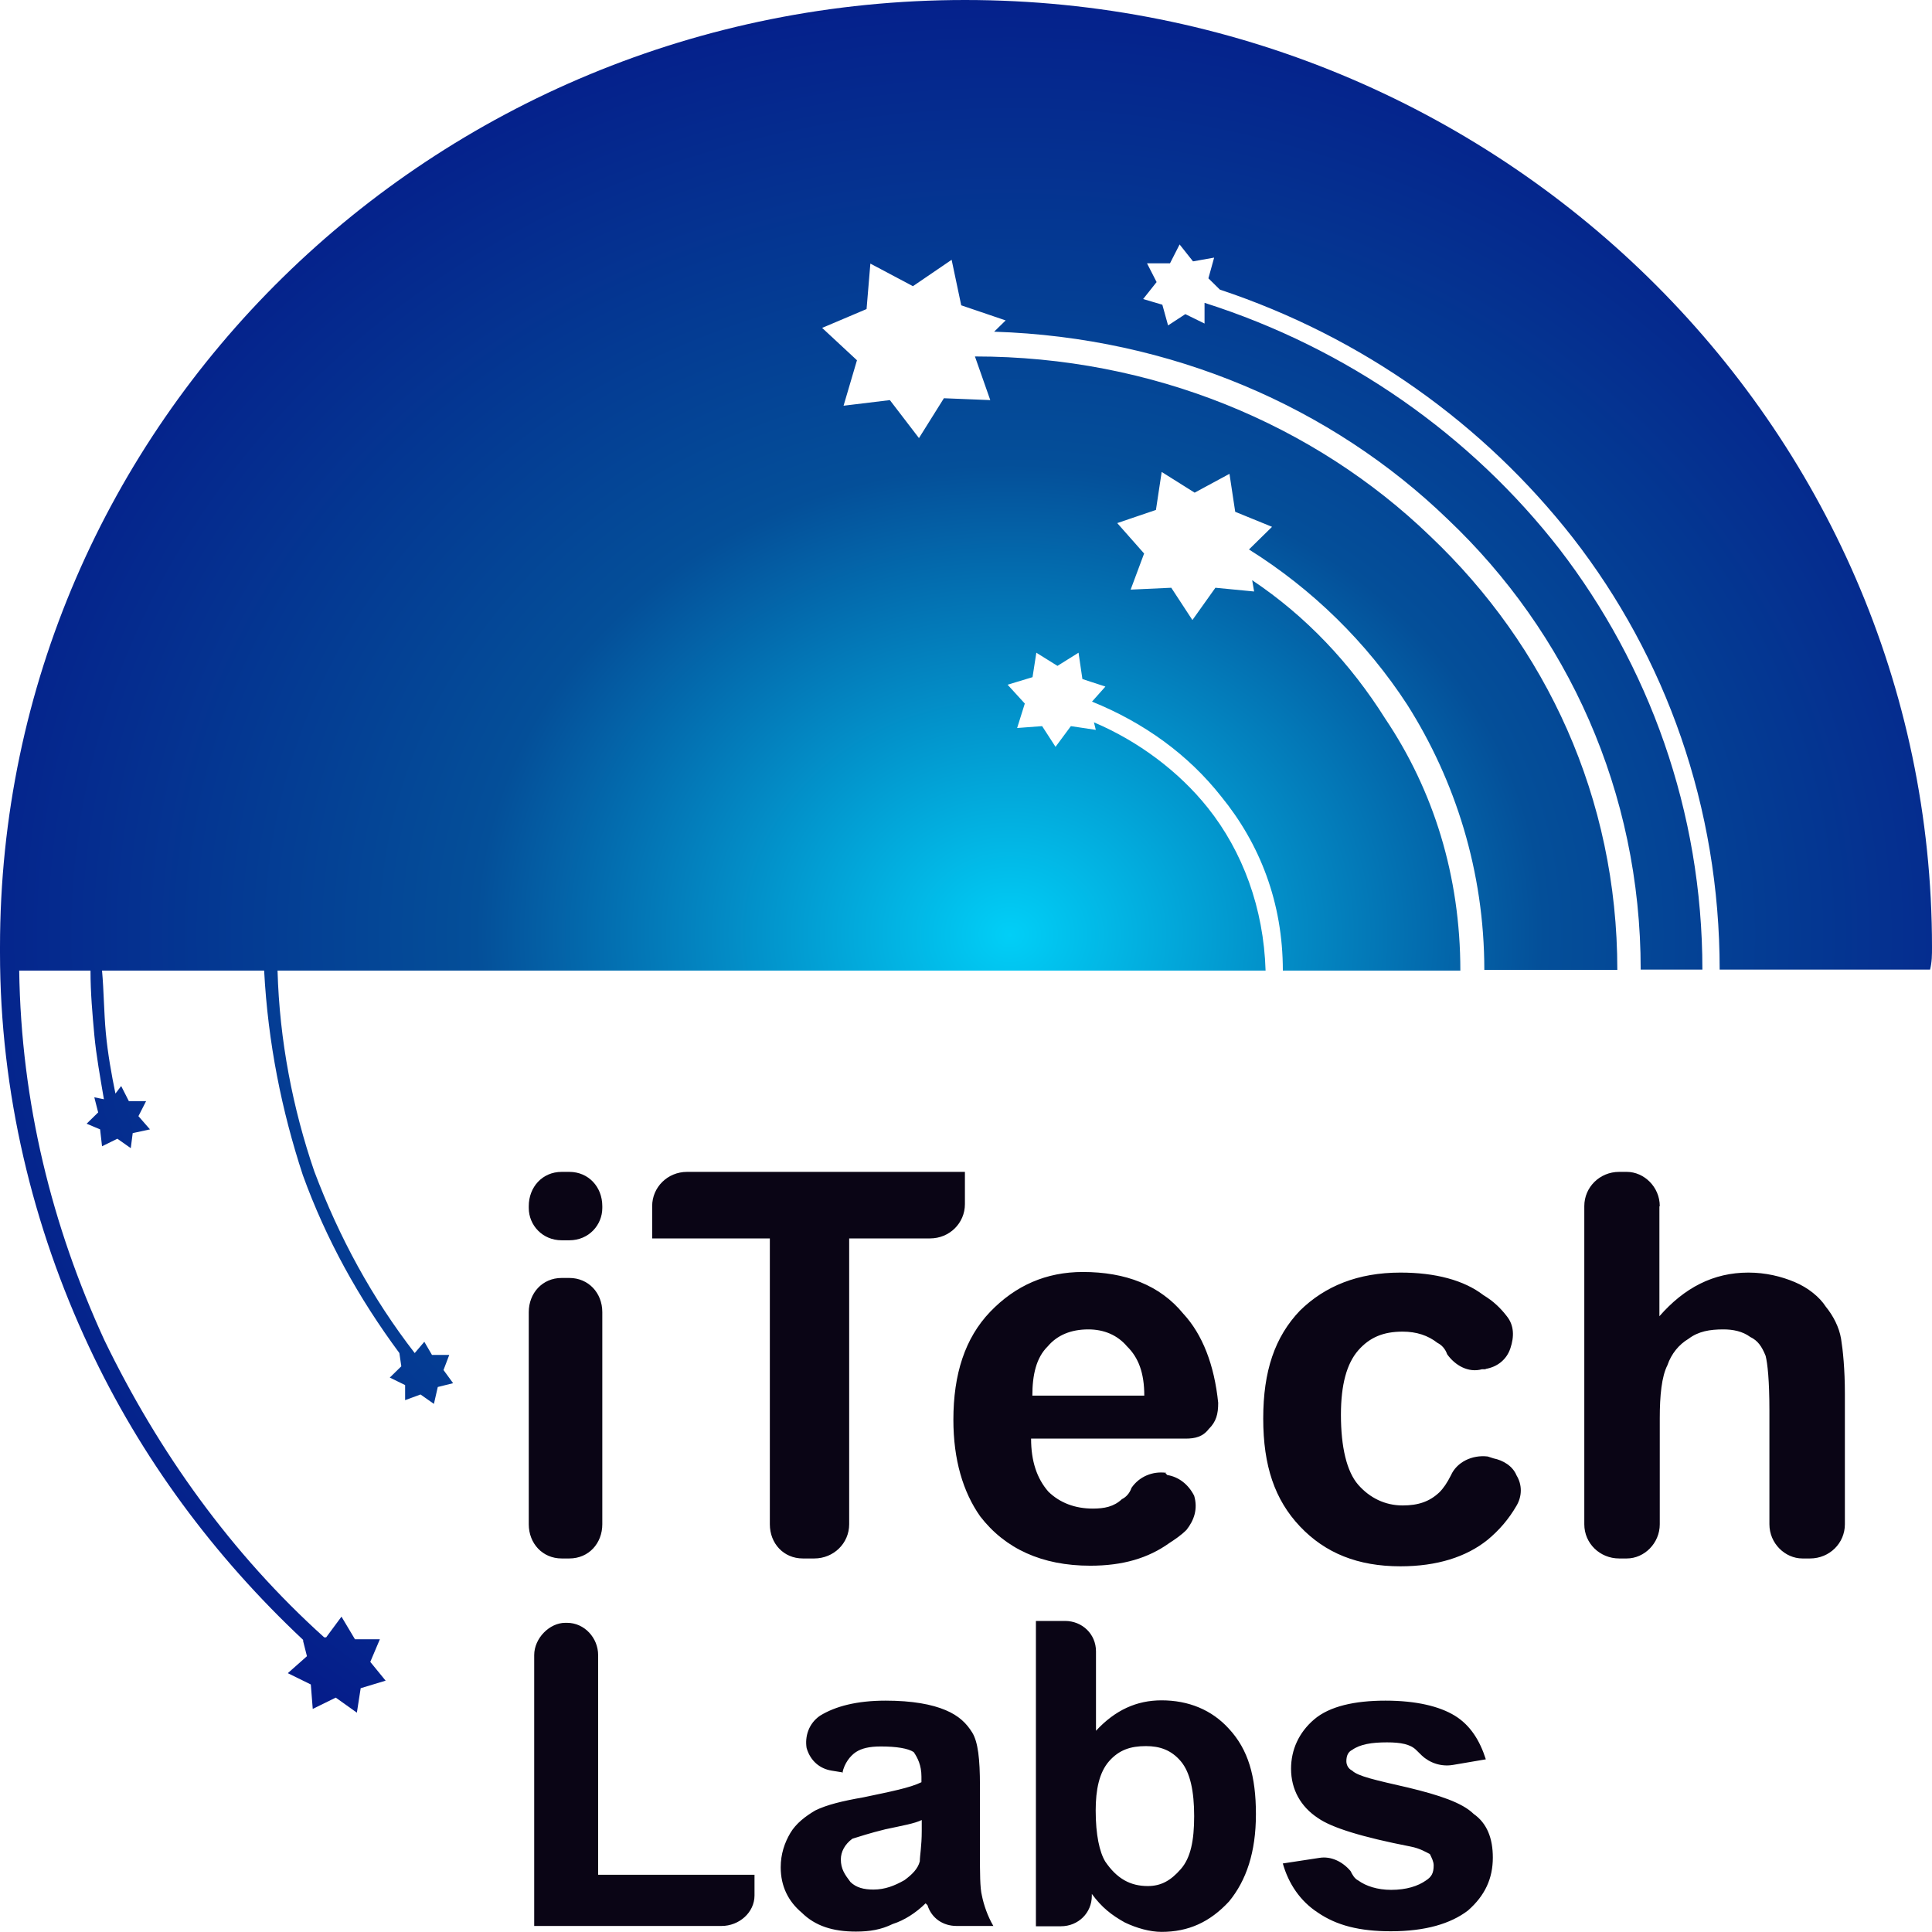 <svg width="32" height="32" viewBox="0 0 32 32" fill="none" xmlns="http://www.w3.org/2000/svg">
<path d="M5.021 27.162C3.548 25.779 2.336 24.152 1.472 22.302C0.546 20.327 0 18.097 0 15.779V15.686C0 7.027 7.161 0 15.984 0C24.808 0 32 7.027 32 15.686C32 15.811 32 15.935 31.968 16.06H28.483C28.483 13.363 27.588 10.883 26.052 8.908C24.58 7.027 22.567 5.582 20.205 4.797L20.015 4.61L20.11 4.267L19.76 4.329L19.538 4.049L19.379 4.361H18.998L19.157 4.672L18.934 4.953L19.252 5.047L19.347 5.39L19.633 5.203L19.951 5.359V5.016C22.318 5.769 24.363 7.209 25.83 9.095C27.302 11.008 28.197 13.425 28.197 16.06H27.175C27.175 13.113 25.962 10.478 23.976 8.597C22.059 6.746 19.405 5.587 16.466 5.494L16.657 5.307L15.921 5.057L15.762 4.303L15.121 4.74L14.416 4.366L14.353 5.119L13.617 5.431L14.194 5.967L13.972 6.72L14.739 6.627L15.221 7.256L15.634 6.596L16.402 6.627L16.148 5.904C19.088 5.904 21.773 7.032 23.69 8.882C25.607 10.701 26.788 13.212 26.788 16.065H24.585C24.585 14.433 24.103 12.926 23.309 11.673C22.636 10.639 21.741 9.761 20.687 9.101L21.069 8.726L20.459 8.477L20.364 7.848L19.787 8.16L19.241 7.817L19.146 8.446L18.505 8.664L18.95 9.168L18.727 9.766L19.4 9.735L19.75 10.27L20.131 9.735L20.772 9.797L20.74 9.61C21.635 10.208 22.371 10.993 22.943 11.902C23.743 13.092 24.188 14.506 24.188 16.076H21.248C21.248 14.948 20.867 13.976 20.226 13.191C19.681 12.5 18.95 11.97 18.087 11.621L18.309 11.372L17.928 11.247L17.864 10.811L17.515 11.029L17.165 10.811L17.102 11.216L16.689 11.341L16.974 11.653L16.847 12.058L17.261 12.027L17.483 12.37L17.737 12.027L18.15 12.089L18.119 11.964C18.855 12.276 19.527 12.78 20.004 13.378C20.581 14.101 20.931 15.041 20.962 16.076H4.597C4.629 17.235 4.851 18.368 5.206 19.402C5.619 20.499 6.165 21.502 6.869 22.411L7.028 22.224L7.155 22.442H7.441L7.346 22.692L7.505 22.91L7.251 22.973L7.187 23.253L6.965 23.097L6.71 23.191V22.941L6.456 22.817L6.647 22.63L6.615 22.411C5.942 21.502 5.402 20.53 5.016 19.464C4.666 18.399 4.438 17.271 4.375 16.076H1.69C1.721 16.419 1.721 16.767 1.753 17.11C1.785 17.453 1.848 17.801 1.912 18.113L2.007 17.988L2.134 18.238H2.42L2.293 18.487L2.484 18.706L2.198 18.768L2.166 19.017L1.944 18.861L1.69 18.986L1.658 18.706L1.435 18.612L1.626 18.425L1.562 18.175L1.721 18.207C1.658 17.832 1.594 17.484 1.562 17.141C1.531 16.798 1.499 16.45 1.499 16.076H0.318C0.35 18.269 0.863 20.311 1.727 22.193C2.622 24.043 3.834 25.738 5.37 27.12H5.402L5.656 26.777L5.879 27.151H6.292L6.133 27.526L6.387 27.837L5.974 27.962L5.911 28.367L5.561 28.118L5.18 28.305L5.148 27.9L4.767 27.713L5.084 27.432L5.021 27.183V27.162Z" fill="url(#paint0_radial_899_4368)"/>
<path d="M8.758 20.008V19.977C8.758 19.665 8.98 19.41 9.303 19.41H9.43C9.748 19.41 9.976 19.66 9.976 19.977V20.008C9.976 20.288 9.754 20.543 9.43 20.543H9.303C8.986 20.543 8.758 20.294 8.758 20.008ZM8.758 25.247V21.733C8.758 21.422 8.98 21.167 9.303 21.167H9.43C9.748 21.167 9.976 21.416 9.976 21.733V25.247C9.976 25.559 9.754 25.813 9.43 25.813H9.303C8.986 25.813 8.758 25.564 8.758 25.247ZM12.751 25.247V20.512H10.802V19.977C10.802 19.665 11.056 19.41 11.38 19.41H15.982V19.945C15.982 20.257 15.728 20.512 15.405 20.512H14.065V25.247C14.065 25.559 13.81 25.813 13.487 25.813H13.297C12.979 25.813 12.751 25.564 12.751 25.247ZM19.303 24.4L19.334 24.431C19.525 24.462 19.684 24.587 19.779 24.774C19.843 24.992 19.779 25.179 19.652 25.34C19.557 25.434 19.462 25.496 19.366 25.559C19.017 25.808 18.598 25.933 18.058 25.933C17.258 25.933 16.649 25.652 16.236 25.117C15.95 24.712 15.791 24.176 15.791 23.516C15.791 22.762 15.982 22.165 16.4 21.728C16.819 21.292 17.327 21.068 17.936 21.068C18.641 21.068 19.213 21.286 19.599 21.759C19.917 22.102 20.113 22.607 20.177 23.235C20.177 23.423 20.145 23.547 20.018 23.672C19.922 23.797 19.795 23.828 19.636 23.828H17.078C17.078 24.202 17.174 24.488 17.364 24.706C17.555 24.893 17.809 24.987 18.1 24.987C18.291 24.987 18.45 24.956 18.582 24.831C18.646 24.8 18.709 24.738 18.741 24.644C18.868 24.457 19.091 24.363 19.319 24.395L19.303 24.4ZM18.953 23.116C18.953 22.742 18.858 22.487 18.667 22.3C18.508 22.113 18.286 22.019 18.026 22.019C17.74 22.019 17.512 22.113 17.354 22.3C17.163 22.487 17.099 22.773 17.099 23.116H18.953ZM24.61 22.679H24.546C24.323 22.742 24.101 22.617 23.969 22.43C23.937 22.336 23.873 22.274 23.81 22.243C23.651 22.118 23.46 22.056 23.232 22.056C22.915 22.056 22.687 22.149 22.496 22.367C22.306 22.586 22.21 22.934 22.21 23.433C22.21 23.968 22.306 24.374 22.496 24.592C22.687 24.81 22.941 24.935 23.232 24.935C23.487 24.935 23.677 24.873 23.841 24.717C23.905 24.654 23.969 24.561 24.032 24.436C24.128 24.218 24.382 24.093 24.641 24.124L24.737 24.155C24.895 24.187 25.054 24.28 25.118 24.436C25.213 24.592 25.213 24.779 25.118 24.94C24.991 25.159 24.832 25.346 24.636 25.507C24.286 25.787 23.804 25.943 23.195 25.943C22.491 25.943 21.951 25.725 21.532 25.283C21.114 24.841 20.923 24.28 20.923 23.495C20.923 22.71 21.114 22.144 21.532 21.707C21.945 21.302 22.491 21.078 23.195 21.078C23.773 21.078 24.249 21.203 24.572 21.453C24.731 21.546 24.858 21.671 24.954 21.796C25.081 21.952 25.081 22.139 25.017 22.331C24.954 22.523 24.795 22.643 24.604 22.674L24.61 22.679ZM27.485 19.982V21.801C27.898 21.328 28.38 21.078 28.958 21.078C29.244 21.078 29.503 21.141 29.726 21.235C29.948 21.328 30.139 21.484 30.239 21.64C30.366 21.796 30.462 21.983 30.494 22.175C30.525 22.367 30.557 22.679 30.557 23.085V25.247C30.557 25.559 30.303 25.813 29.98 25.813H29.853C29.567 25.813 29.307 25.564 29.307 25.247V23.365C29.307 22.861 29.276 22.581 29.244 22.456C29.18 22.3 29.117 22.206 28.989 22.144C28.862 22.05 28.703 22.019 28.545 22.019C28.322 22.019 28.131 22.05 27.967 22.175C27.808 22.269 27.681 22.425 27.618 22.612C27.522 22.799 27.491 23.116 27.491 23.49V25.247C27.491 25.559 27.236 25.813 26.945 25.813H26.818C26.5 25.813 26.241 25.564 26.241 25.247V19.977C26.241 19.665 26.495 19.41 26.818 19.41H26.945C27.231 19.41 27.491 19.66 27.491 19.977L27.485 19.982ZM8.848 31.9V27.414C8.848 27.134 9.102 26.879 9.362 26.879H9.393C9.679 26.879 9.907 27.128 9.907 27.414V31.052H12.497V31.395C12.497 31.676 12.243 31.9 11.951 31.9H8.853H8.848ZM13.964 29.358L13.773 29.327C13.583 29.296 13.424 29.171 13.36 28.953C13.329 28.765 13.392 28.547 13.583 28.417C13.837 28.261 14.192 28.168 14.668 28.168C15.113 28.168 15.436 28.23 15.659 28.324C15.881 28.417 16.008 28.542 16.104 28.698C16.199 28.854 16.231 29.134 16.231 29.576V30.704C16.231 31.016 16.231 31.271 16.263 31.395C16.294 31.551 16.358 31.738 16.453 31.9H15.844C15.622 31.9 15.431 31.775 15.362 31.556L15.331 31.525C15.172 31.681 14.981 31.806 14.785 31.868C14.594 31.962 14.404 31.993 14.176 31.993C13.794 31.993 13.503 31.9 13.281 31.681C13.058 31.494 12.931 31.245 12.931 30.928C12.931 30.709 12.995 30.522 13.09 30.361C13.185 30.2 13.344 30.081 13.503 29.987C13.694 29.893 13.948 29.831 14.303 29.769C14.748 29.675 15.071 29.613 15.262 29.519V29.426C15.262 29.238 15.198 29.114 15.134 29.02C15.039 28.958 14.848 28.927 14.589 28.927C14.398 28.927 14.271 28.958 14.176 29.02C14.081 29.083 13.985 29.207 13.953 29.363L13.964 29.358ZM15.272 30.143C15.145 30.205 14.954 30.236 14.663 30.299C14.409 30.361 14.218 30.424 14.118 30.455C13.991 30.548 13.927 30.673 13.927 30.798C13.927 30.954 13.991 31.047 14.086 31.172C14.181 31.265 14.308 31.297 14.467 31.297C14.658 31.297 14.817 31.234 14.981 31.141C15.108 31.047 15.203 30.954 15.235 30.829C15.235 30.735 15.267 30.579 15.267 30.325V30.138L15.272 30.143ZM17.158 31.9V26.848H17.64C17.926 26.848 18.153 27.066 18.153 27.352V28.667C18.471 28.324 18.826 28.163 19.239 28.163C19.684 28.163 20.071 28.319 20.357 28.636C20.674 28.979 20.802 29.42 20.802 30.049C20.802 30.678 20.643 31.146 20.357 31.494C20.039 31.837 19.684 31.998 19.239 31.998C19.048 31.998 18.826 31.936 18.63 31.842C18.408 31.718 18.249 31.593 18.084 31.369V31.401C18.084 31.681 17.862 31.905 17.571 31.905H17.158V31.9ZM18.148 29.987C18.148 30.392 18.212 30.678 18.307 30.834C18.498 31.115 18.72 31.239 19.011 31.239C19.234 31.239 19.393 31.146 19.557 30.959C19.721 30.772 19.779 30.486 19.779 30.081C19.779 29.675 19.716 29.358 19.557 29.171C19.398 28.984 19.207 28.921 18.98 28.921C18.725 28.921 18.535 28.984 18.37 29.171C18.206 29.358 18.148 29.644 18.148 29.987ZM21.246 30.865L21.855 30.772C22.046 30.741 22.237 30.834 22.369 30.99C22.401 31.052 22.433 31.115 22.496 31.146C22.623 31.239 22.814 31.302 23.042 31.302C23.296 31.302 23.487 31.239 23.619 31.146C23.714 31.084 23.746 31.021 23.746 30.896C23.746 30.834 23.714 30.772 23.683 30.709C23.619 30.678 23.524 30.616 23.365 30.585C22.565 30.429 22.057 30.273 21.829 30.112C21.543 29.924 21.384 29.639 21.384 29.296C21.384 28.984 21.511 28.698 21.765 28.48C22.02 28.261 22.438 28.168 22.947 28.168C23.455 28.168 23.841 28.261 24.096 28.417C24.35 28.573 24.509 28.823 24.61 29.14L24.064 29.233C23.873 29.265 23.683 29.202 23.55 29.077L23.455 28.984C23.36 28.89 23.201 28.859 22.973 28.859C22.719 28.859 22.528 28.89 22.396 28.984C22.332 29.015 22.3 29.077 22.3 29.171C22.3 29.233 22.332 29.296 22.396 29.327C22.491 29.42 22.777 29.483 23.323 29.608C23.836 29.732 24.218 29.857 24.408 30.044C24.631 30.2 24.726 30.45 24.726 30.767C24.726 31.11 24.599 31.395 24.313 31.645C24.027 31.863 23.608 31.988 23.037 31.988C22.523 31.988 22.141 31.894 21.824 31.676C21.538 31.489 21.342 31.203 21.246 30.86V30.865Z" fill="#0A0515"/>
<defs>
<radialGradient id="paint0_radial_899_4368" cx="0" cy="0" r="1" gradientUnits="userSpaceOnUse" gradientTransform="translate(16.727 15.485) scale(22.68 19.993)">
<stop stop-color="#01CFF7"/>
<stop offset="0.39" stop-color="#044F99"/>
<stop offset="0.84" stop-color="#051989"/>
</radialGradient>
</defs>
</svg>
